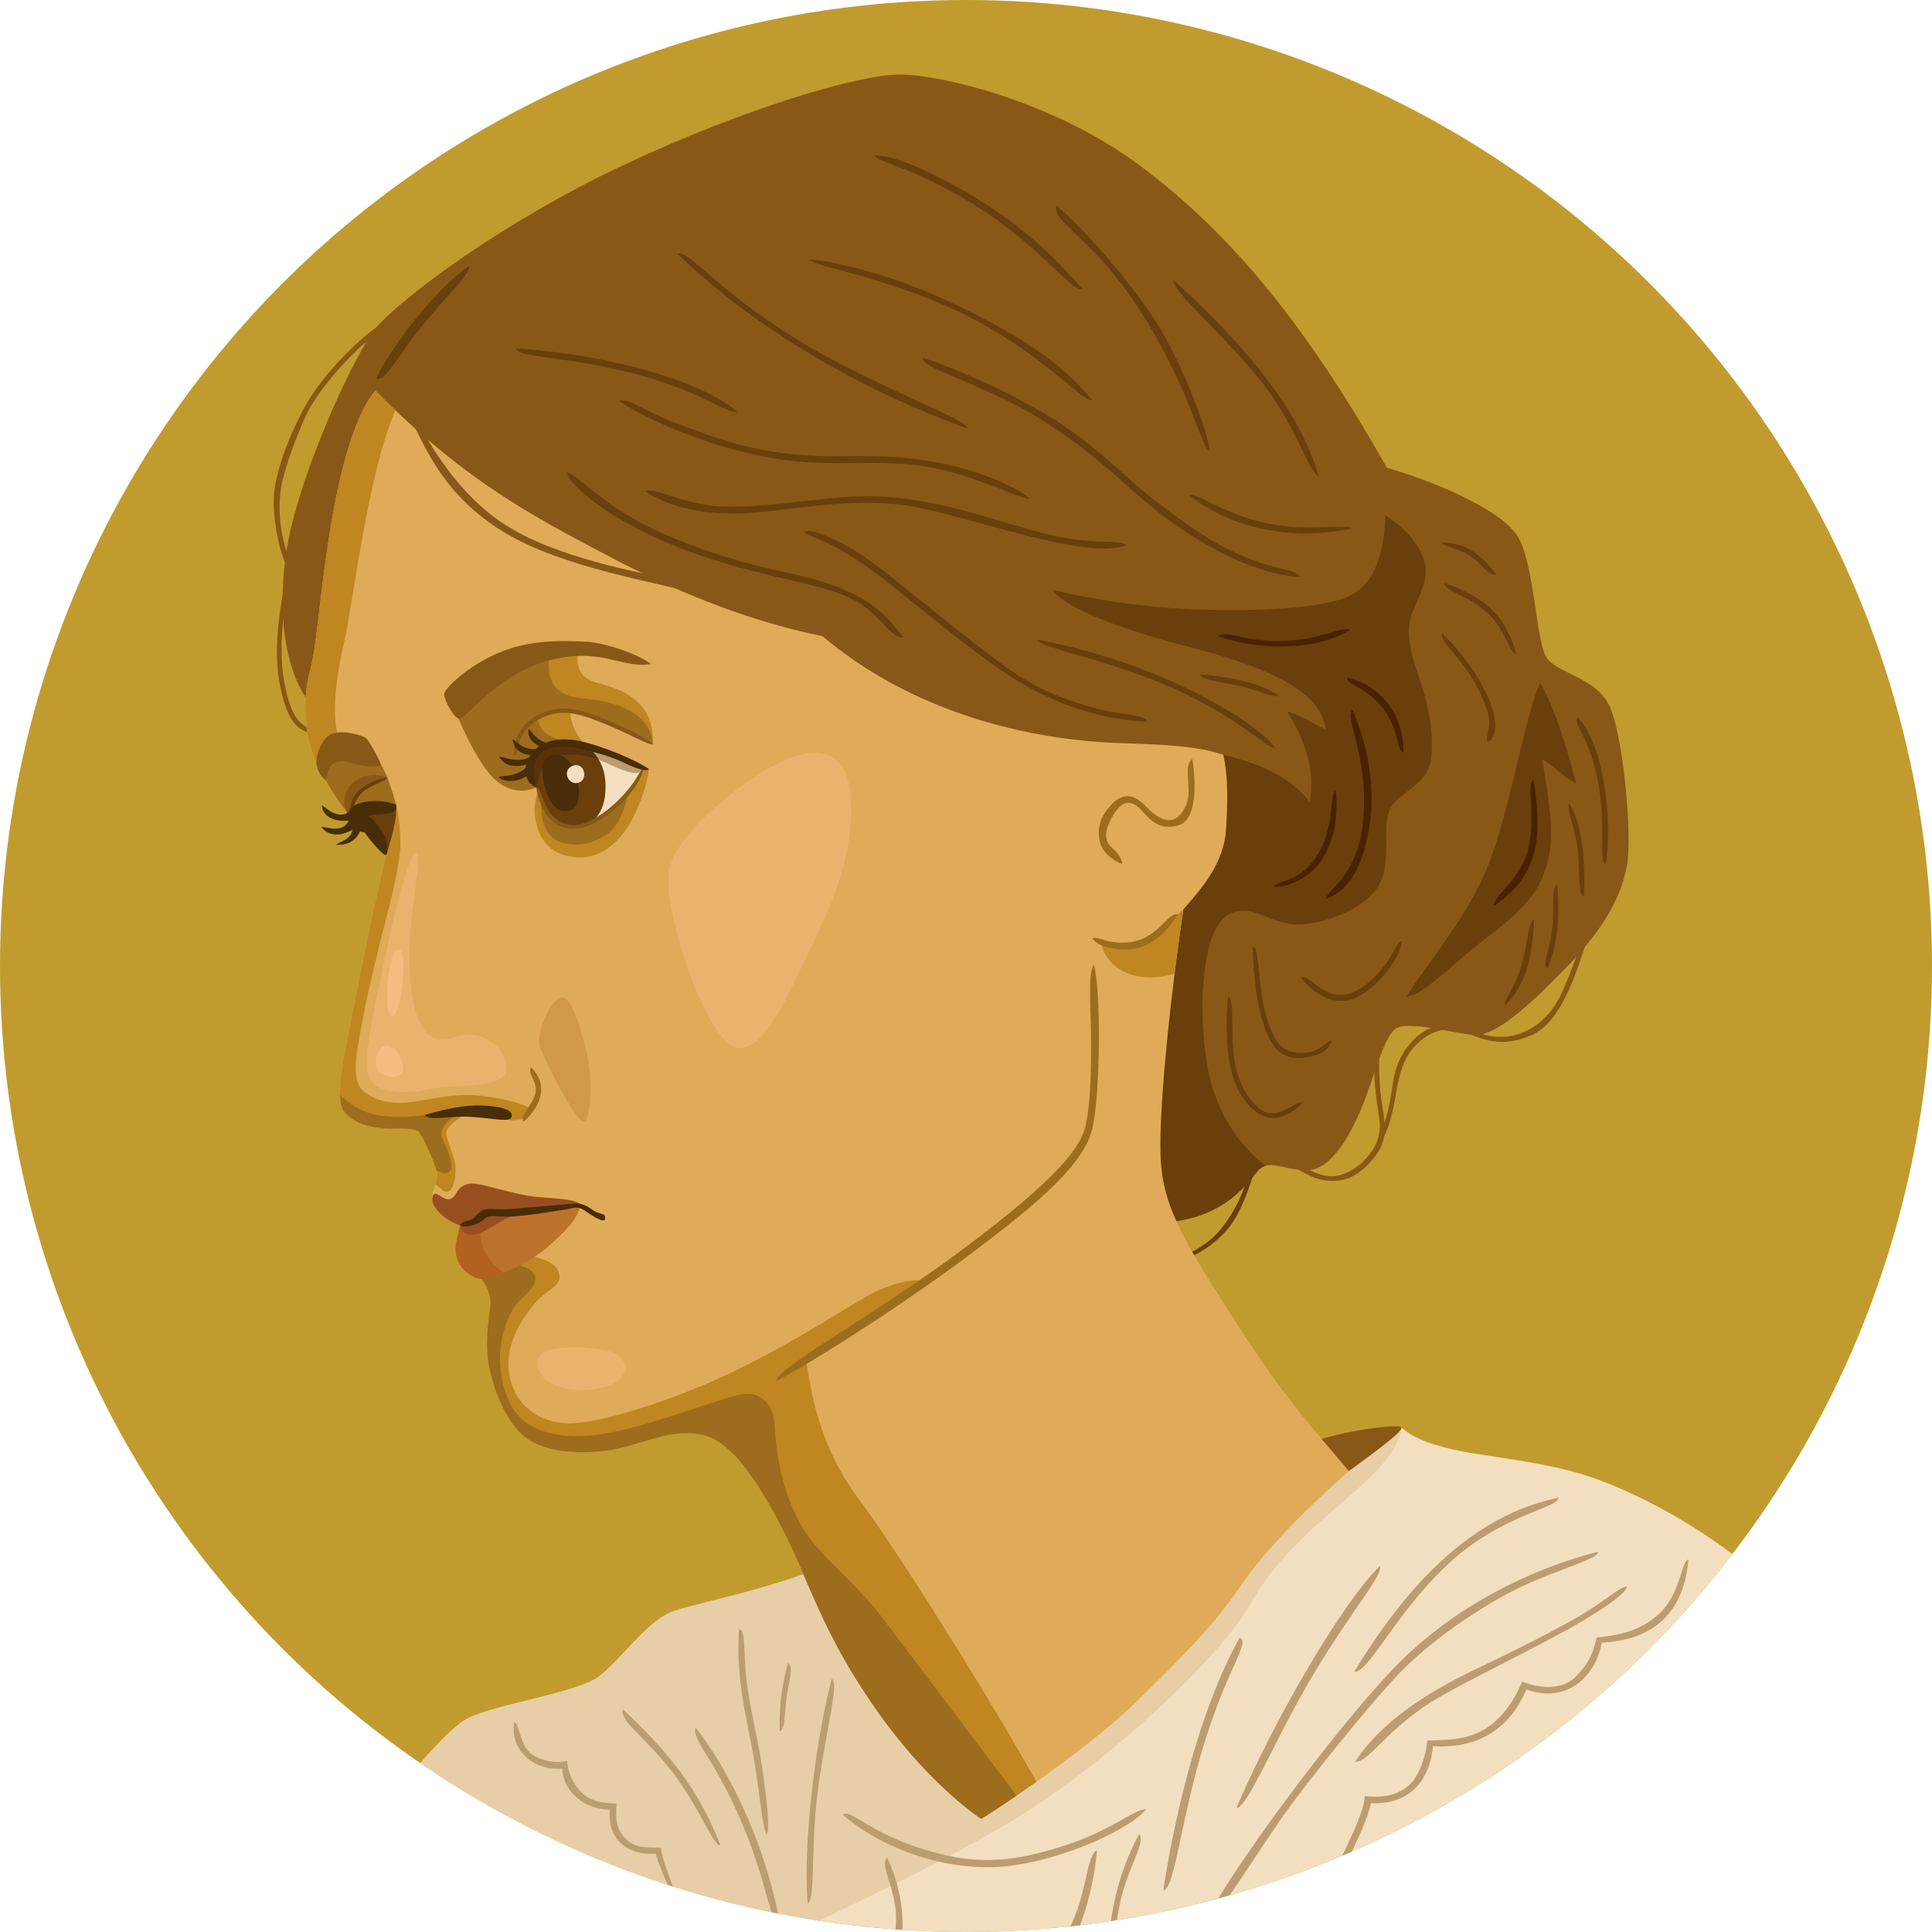 <svg xmlns="http://www.w3.org/2000/svg" viewBox="0 0 700 700"><defs><style>.cls-1{fill:none;}.cls-2{fill:#895816;}.cls-3{fill:#e0ab58;}.cls-4{clip-path:url(#clip-path);}.cls-5{fill:#c19b2e;}.cls-6{fill:#6b3f0b;}.cls-7{clip-path:url(#clip-path-2);}.cls-8{fill:#f3dfbf;}.cls-9{fill:#e8cea7;}.cls-10{clip-path:url(#clip-path-3);}.cls-11{fill:#bf8621;}.cls-12{fill:#9e6c1d;}.cls-13{fill:#e9b36e;}.cls-14{fill:#4b2201;}.cls-15{fill:#974f1f;}.cls-16{fill:#bd722b;}.cls-17{fill:#b2611f;}.cls-18{fill:#492d08;}.cls-19{fill:#bc9d71;}.cls-20{fill:#593207;}.cls-21{fill:#f4bd7f;}.cls-22{fill:#d29849;}</style><clipPath id="clip-path"><circle class="cls-1" cx="350" cy="350" r="350"/></clipPath><clipPath id="clip-path-2"><path class="cls-2" d="M115 258c-10-10-15-30-11.5-56.5s24.5-73 33-83S181 81 225.5 60s86-33 100.5-33 55.5 9.5 87 33 59 55.5 89.5 109.5c16 4.5 41.5 15 47.5 25s6.5 38.5 10.5 44 17.5 7 22.5 17 8.5 47 6.5 58-8 22.5-21.5 36.5-26.5 26-34.5 25-23-5-27.5-2.5-8 17.5-12.5 28.5-11.5 23-20 23-14-4.5-18 .5-14 19-38.5 18.5-291-174-302-185z"/></clipPath><clipPath id="clip-path-3"><path class="cls-3" d="M136 141.5c-8 9.5-13.5 31.5-17 54.5s-4.33 38.67-6.67 47-2.67 22.33 2 32.33 10 19.33 25.67 34.33c-4.33 17.67-8.33 37.33-11.67 54.33s-7.33 34-3.67 38.67 10.17 5.83 14.33 6.17 11-.5 12.67 1.17 6.83 13.33 6.83 16-2.33 6-1.83 8 14.17 4 18 10.67-1.83 16 0 18.83 3.33 5.67 3 9.5-2.5 14.33 0 24.33 7.33 19.83 13.5 24 15.5 5.5 26.5 4.5 20.33-6.17 29.33-6.5 13.17 1.83 19.5 8.33 16 22.33 24.17 41.67 14.83 33.17 27.58 51.17 27 31.5 37.25 38.5c14.5-9 41.25-28 55-41.25s29.25-28.5 38.75-42.75 26.75-30.75 39.5-42c-12-14.25-23.5-26.5-41-54s-26.5-40.75-27.25-60 4.5-64.75 8.25-89.5c7.25-8.25 14.75-17 15.5-29.25s.5-19.75-1-26.75c-9-3.25-22-3.75-37.25-4.25s-66.5-3.75-108-38.75c-24.5-5-50-14.5-77.5-29S168 174 136 141.5z"/></clipPath></defs><g class="cls-4" id="Layer_4" data-name="Layer 4"><circle class="cls-5" cx="350" cy="350" r="350"/><path class="cls-2" d="M103.25 211.5c-1.75 8.5-4.5 23.75-1.75 37s6 16 12.25 17.5c-.5-2-4-2.55-6.25-5.75-2.62-3.75-4.66-11.52-5.25-19-1.25-15.87 3-27.75 1-29.75zM136.5 118.5c-8.61 6.23-20.5 18.5-26.25 29.25s-11.08 24.33-11.08 33.92c0 7.75 2.08 20.33 6.58 26.83.25-3-2.15-8.15-3.42-14.5a49.73 49.73 0 0 1-.67-16c.83-7.67 7.36-24.07 10.17-29.33C117 139 128.17 127.33 134 122.83s7.33-7.83 2.5-4.33zM575.25 339.75c-4.32 13.73-9.75 30.25-19.75 35s-17.75 2.5-24.25-.75 1-1 5.38.5a21.65 21.65 0 0 0 15.63-.62c5.75-2.5 10.63-7.37 14-15a199 199 0 0 0 7.13-19c1.24-3.88 3.24-4.5 1.86-.13zM500 380.5c-.75 6.53 0 15.38 1.13 22.25s1.25 11.75-4.37 18-10.37 7.5-15.87 7-9.12-3.5-11.75-4.62.5-1 3.63.13 6.88 3.63 11.63 2.75 9.08-4.16 12-8a16.38 16.38 0 0 0 3.38-12.37c-.68-4.91-2.25-14-1.75-20.37s2.35-8.02 1.97-4.77z"/><path class="cls-2" d="M501.25 412.13c2.75-5.25 3.75-11.37 4.75-17s2.38-11.12 6-15.37 8.13-6.62 12.5-6.75 2-1.87-2.87-1.37-9.5 4.17-12.87 9.38c-3 4.63-3.87 9.25-4.5 14.13a77.45 77.45 0 0 1-3.75 15c-1.51 4.1-.63 4.6.74 1.98z"/><path class="cls-6" d="M454.67 424.17c-1.79 4.85-4.67 15.17-10.17 21.5s-13.17 10.5-17.33 10.83c.17-1.33 9-3.67 15-11a50.79 50.79 0 0 0 9.5-18c1.16-3.83 4.16-6.5 3-3.33z"/><path class="cls-2" d="M115 258c-10-10-15-30-11.5-56.5s24.5-73 33-83S181 81 225.5 60s86-33 100.5-33 55.5 9.5 87 33 59 55.5 89.5 109.5c16 4.5 41.5 15 47.5 25s6.5 38.5 10.5 44 17.5 7 22.5 17 8.5 47 6.5 58-8 22.5-21.5 36.5-26.5 26-34.5 25-23-5-27.5-2.5-8 17.5-12.5 28.5-11.5 23-20 23-14-4.5-18 .5-14 19-38.5 18.5-291-174-302-185z"/><path class="cls-7 cls-6" d="M461 424.25c-10.34-7.29-21.5-20.25-24.25-42.5s-.25-46.75 9-50.75 15.25 5.5 27.75 3.75 25.5-8.5 27.75-18-.5-17.5 2.5-23.75 13.5-8.25 14.75-18-1.25-20.5-4.5-30-5-16.5-2-23.75 6.75-13.25 3-20.75-9-11-13-13.75c-.5 12-3.25 24.5-12.75 29s-31.5 6-57.25 5a277 277 0 0 1-50.5-7c3 5 16.5 11 35.25 16.75s61.5 13.25 63.5 33.75c-3-1.25-9-5.25-14-6.5 6.25 9.5 10.5 21.25 8.25 32.75-8.25-10.5-21-14.5-31.25-17S415 304.67 412.33 344 394.67 461.67 433 457.67s37.33-26.84 28-33.42z"/><path class="cls-8" d="M507.75 517.25c3.75 3.25 9 5.75 19 8s29.75 4 46 8.75 51.5 21.25 76.75 48.75c-22.75 33.5-80.5 137.58-273.17 137.58s-239.33-62-239.33-62 22.33-31 33-36 38.67-9 46.67-14.67 17.67-20.67 27.67-24S291 573.33 307 563s155.5-27 200.75-45.75z"/><path class="cls-9" d="M244.33 583.67c-10 3.33-19.67 18.33-27.67 24s-36 9.67-46.67 14.67-33 36-33 36-34.91 48 123.33 56C299 693.67 322.47 685.09 362 662.5c38.5-22 81-63 91.5-82 16.5-30 52-44.5 54.25-63.25C471 534 328 556.44 328 556.44c-10.48 2.39-18 4.59-21 6.56-16 10.33-52.67 17.33-62.67 20.67z"/><path class="cls-2" d="M488.75 533c9.5-7 19.5-14.25 19-15.75s-20.5.75-35.75 6.25 16.75 9.5 16.75 9.5z"/><path class="cls-3" d="M136 141.5c-8 9.5-13.5 31.5-17 54.5s-4.33 38.67-6.67 47-2.67 22.33 2 32.33 10 19.33 25.67 34.33c-4.33 17.67-8.33 37.33-11.67 54.33s-7.33 34-3.67 38.67 10.17 5.83 14.33 6.17 11-.5 12.67 1.17 6.83 13.33 6.83 16-2.33 6-1.83 8 14.17 4 18 10.67-1.83 16 0 18.83 3.33 5.67 3 9.5-2.5 14.33 0 24.33 7.33 19.83 13.5 24 15.5 5.5 26.5 4.5 20.33-6.17 29.33-6.5 13.17 1.83 19.5 8.33 16 22.33 24.17 41.67 14.83 33.17 27.58 51.17 27 31.5 37.25 38.5c14.5-9 41.25-28 55-41.25s29.25-28.5 38.75-42.75 26.75-30.75 39.5-42c-12-14.25-23.5-26.5-41-54s-26.5-40.75-27.25-60 4.5-64.75 8.25-89.5c7.25-8.25 14.75-17 15.5-29.25s.5-19.75-1-26.75c-9-3.25-22-3.75-37.25-4.25s-66.5-3.75-108-38.75c-24.5-5-50-14.5-77.5-29S168 174 136 141.5z"/><g class="cls-10"><path class="cls-11" d="M143.5 291.58a59.08 59.08 0 0 1 1.5 15.92c-.33 4.58-1.67 12-4.42 22.67s-7.17 28.17-9.25 39.67-4.75 22 1.08 26.08 12.25 4.25 19.83 2.92 13.67-2.58 21.08-1.92 19.25 3.42 18.5 5.25-1.83 4.5-8.25 3.5-12.5-3.25-16.08-2.75-16.17 3.25-20.67 16.08 7.5 31 22.83 32.83 30 2.83 32.5 8.5-3.67 6.17-9 12.67-10.5 15.67-8.5 25.67 10 16.67 21 17 38.5-8.17 61.33-19.33 39.33-22.5 48-27.17 17.67-6.33 21-4.67c-12.17 8-23 16.5-43.83 28.33 2 14.67 5.83 32.67 19.08 50.42s46.44 70.08 69.1 110.75l-22.67 16.67s-157-99-190-149.67-57.33-125.67-63.33-154.67 7.84-77.33 11.17-85.83 9.5-13 22.5-3.5c2.33 5.67 4.27 10.48 5.5 14.58z"/><path class="cls-12" d="M135.75 306.42c4.08-1.25 7-10.5 7.75-14.83-1-4-3.5-11.83-5.5-14.58s-9.37-6.87-14.75-5.37-8.87 8.5-10.25 15.5 18.67 20.53 22.75 19.28z"/><path class="cls-11" d="M168 404.17c-3.5 1.83-6.33 4.67-6.33 6.33s2 6.5 3 10 0 11.33-2.67 11.33-3.17-3.5-5.17-2.17-17.5-14.17-8.33-20 16-7.83 19.5-5.49z"/><path class="cls-12" d="M121 394a25.38 25.38 0 0 0 17.67 10.33c7 .83 11.5 0 15.17-.33a84.91 84.91 0 0 1 12-.5c-4.37 2.88-7.1 6.16-5.5 9.25 1.88 3.63 4.5 10.63 2.38 11.88s-4.75-.62-6.37-1.87S113 416.13 121 394zM183.88 457.13c5.55 1.44 9.38 2.63 10 5.5s-2.5 5.63-5.87 8.88-7.62 13.25-6.75 23.38 4.5 20.13 15.5 23.63 22.5 1.5 35.5-2.12 28.5-9.37 35.38-11 12.5 2.13 13 10.88 2.25 22.38 8.75 34.75 19.13 20.5 29.88 34.63 53.25 70.5 53.25 70.5l-18.75 12.75S226.33 591.33 177.67 534s-22-78.17-22-78.17 22.91-.08 28.21 1.3z"/><path class="cls-11" d="M123 268.67c-2.67-7.67-2-20 1.67-36s9.33-68 21-89-28.67-30.67-50 14-13.67 96 16.33 126c4-5.67 11-15 11-15zM398.83 341.33c2 9.67 13.17 17.34 32.17 9.67l-2.25-21.5c-7.25 6.17-13.25 12.5-19.08 13s-9-.5-10.84-1.17z"/></g><path class="cls-13" d="M150.33 309c-1.48.21-6.5 17-10.5 36.5s-9 39-6 45 13.5 6 22.5 4 26.5.5 27-7-8-15.5-19.5-11.5-15.5-10.5-15.5-29.5 5.5-38 2-37.5z"/><path class="cls-2" d="M149 152.33c5.49 10.29 11.67 27 33.33 40.33s58 18.67 68 22 3.33-2.67-8-5-40.67-7.67-59-19.33-28.25-31.09-31.33-36.16c-3.33-5.5-5.67-6.84-3-1.84z"/><path class="cls-6" d="M509.5 361.25c7-11.75 22.25-28.5 30-48.5s13.25-54.25 18.5-65.25c3.75 6 8.5 18.5 13 36.25-4-1.5-8.5-7-12.25-8.5 2.25 13.25 4.75 26.5 2 37s-8 16.75-21.75 27.25-22.5 20.5-29.5 21.75zM445 361c-1.17 11.83-1 28.5 5.83 37.5s14.17 8.17 21.17 1c-2.17-1-8.67 6.17-14 3.17-4.49-2.52-9.18-8.83-10.67-18.17-1.66-10.5.17-22.33-2.33-23.5zM453.83 343c.33 6.5.83 19.33 4.33 29.17s8 11.83 14.67 11 9-3.5 9.67-6.17c-1.5-.17-4.17 4.33-10.33 4.5s-9.17-2.33-11.67-8.33-3.5-13-4.17-19.33-.83-10.67-2.5-10.84zM471.33 354.17c4.67 5.83 11.33 10.33 19 7.67s17.5-14.83 17.5-21c-2 1-3.83 7.17-9.5 12.83s-10.66 7.83-15.83 6.33-8.5-6.83-11.17-5.83zM555.83 333c-.67 12-2.17 23.33-10.67 31.33-.17-2.67 4-6.67 6.17-14.83s2.67-16 4.5-16.5zM564.17 320.5c1.17 11.33.17 21.67-3.5 30.33-2.17-1.33 1.17-7.33 1.83-15.17s-.5-13.99 1.67-15.16zM573.83 324.83c.67-12.17-.5-26.33-5.33-33.83-.83 2 1.67 8 2.83 14.83s.17 18.5 2.5 19zM581.83 313a97 97 0 0 0-1-30.83c-1.67-9.17-5.17-18.83-9.33-22.17-1.5 2.67 4.18 6.56 7.33 22.5 3.34 16.83.17 29.83 3 30.5zM522.5 229.5c7.5 7 14.5 17.5 17.25 24.5s2.75 13.5-.75 14.75c-1-2.25 2.13-5.62-.62-12.62a56 56 0 0 0-8.75-15.75c-4-5.25-7.75-8.5-7.13-10.88zM523.38 211.25c14 4.88 22.25 11.63 26 25.75-2.5-.5-4.11-9.15-10.37-14.87-7.26-6.63-15.76-7.88-15.63-10.88zM542.13 208.13c-4.63-6.13-10.13-11.5-19.88-11.63 1.13 1.88 5.15 1.71 10.13 4.75 4.5 2.75 7.12 7.88 9.75 6.88zM431 179.5c14.25 11.5 36.5 16.75 58.75 12-1.5-2-16.75 1.5-32.25-2.25S432.63 178 431 179.5zM471 209c-10-.25-33.25-6.5-61.75-32.25S364.75 145 352.5 139.5s-18-7-18.25-10a255.6 255.6 0 0 1 44.5 20.5c19.25 11.5 27.25 22 42.5 33.5S444 199 453.5 202.75s16 3.5 17.5 6.25zM425.25 101.5c23.25 21.25 45.25 45.5 52.5 71-3.75-1.5-8-18.5-21.75-35.5-12.52-15.48-32.25-32.5-30.75-35.5z"/><path class="cls-14" d="M484 286.5c1.25 12.5-2 20.75-5.75 26s-11.5 9.25-16.75 8.75c.75-2 9.14-1.65 15-10.25 7.5-11 4.75-22.5 7.5-24.5z"/><path class="cls-14" d="M490 257.25c4.5 9.75 8.25 25.25 6.5 39.5s-6.25 25.5-16.25 29c.75-3.5 12.08-8.51 13.75-29.5 1.75-22-7-36.75-4-39zM555.64 282.49c4 23.9 0 36-14.39 45.76-.75-3.24 9.91-9.5 12.58-21.24s-1-23.01 1.81-24.52zM488 245.5c10.75 2.25 20.75 12 20.5 27.25-2.75-.75-1.25-8.75-8-16.75s-12.25-7.5-12.5-10.5zM441.25 230.5c13.75 4.75 34 6 48-2.25-3.5-1.5-10.75 3.75-25 4s-19.75-4.25-23-1.75z"/><path class="cls-6" d="M434.75 244.25c11.5 1.25 21 2.75 28.5 7.75-2 1-5.75-1.5-13.25-3.25s-15.25-2.5-15.25-4.5zM375.75 231.75a218.85 218.85 0 0 1 51.75 16.5c17.75 8.25 30.75 17.25 34.5 22.75-3 .25-13.5-11.25-37.25-21.75s-49-14.75-49-17.5zM415.75 261.5c-16-.75-35.25-5.75-56-20.75s-35-28-47.25-36.5-19-9.5-21.25-11.5c2-1.75 13.75 3 23.75 10.25s31.45 25.36 47.5 37.25c13.5 10 23.5 13.25 34 16.25 9.62 2.75 18 2 19.25 5zM327.25 231c-6.75-9.25-14.25-17.5-41-23.25S241 194.5 228.75 187.5 208 171.25 205.5 171.25c.25 3.25 9.25 11.5 22.5 18.75s27 12.25 44.25 16.75S302 213 310.5 218s12.5 13.5 16.75 13zM233.75 178c9.25 6.25 23.5 9 39.25 7.75s34.5-5.25 54.25-2.75 67.25 20.75 80.75 14.5c-1.75-2-11-.25-24.25-3s-30.25-9-44-11.75-22.5-3.75-38.25-2.25-27.25 3.5-40.25 3-24.25-7.25-27.5-5.5zM224.25 145.25c12.75 8.5 36.75 17.75 57 21s38-.25 55.5 3S370 181 373 180.75c-1.75-2.5-16.5-10.5-36.5-13.75-20.38-3.31-32.25-.5-50-2.5s-27.5-6-40.5-10.75-18-9.75-21.75-8.5zM187 126.25c31 2 66.25 11 80.25 23-4.25.75-13.14-7.66-38-14-25.5-6.5-41.5-5.5-42.25-9zM245.5 92c28.5 27.5 67 49.5 105 63.25.25-3.25-30.92-14.25-57.5-29.75-32.5-19-43.5-35.5-47.5-33.5zM395.75 145c-11.5-14-27.55-24.4-53-36.25-18.25-8.5-39.25-14-49.25-14.75 1.25 2.75 28.25 6.25 56 20s43 32 46.25 31zM382.75 74.5c10 8.25 28.75 29.5 38 45.25s17.25 38.25 17.5 43.5c-2 0-5-12-12.25-27.25s-16.75-31.25-28.25-43.25-16-14.25-15-18.25zM392.25 104.75C381.5 92.5 370.5 82 354 72s-30-15.75-37.25-15.75c1 2.5 14.44 4.34 36.25 18 24.75 15.5 35.25 31.75 39.25 30.5zM136.31 137.16c6-12.82 22.86-33.56 33.69-40.83.41 3-6.78 9.17-16.5 21.07s-13.83 21.01-17.19 19.76z"/><path class="cls-12" d="M432 275c1.25 7.5 2 22-5 24s-10-1.75-13.25-5.25-6.75-4.75-10.5 1.75-2.75 9.5-.25 11.75 3.75 4.5 3.5 5.75c-2.75-.75-7.25-4.25-8-8s-.75-8 3.75-13 8.5-4.5 13 .25 9.25 6.75 12.5 2.75 3-7.5 2.75-11.75-.5-6.75 1.5-8.25zM426.75 331.25C421.75 339.5 415 344 408.5 344s-10.75-1.25-12.75-4c2.25-1 4.73 2 12.5 1.5 11.25-.75 14.5-11 18.5-10.25z"/><path class="cls-15" d="M166.67 444c-6-2-10.5-7-10-10s2.17-.83 4.33.17 3.5-.33 4.5-2.17a6.3 6.3 0 0 1 5.5-3.17c2.67-.17 12.42 2.92 19.42 4.25s17.58.75 20.08 3.42c-6 .83-23.5 3.33-27.67 3.33s-7-.67-8.5 1.33-5 2.67-7.66 2.84z"/><path class="cls-16" d="M166.67 444c-1 5-2.33 8-1 12a11.23 11.23 0 0 0 9 7.5c8.83-1.5 19.5-7.92 23.83-11.75s10.67-9.42 11.67-14.75c-5.83 1.17-24 2.67-28.33 2.33s-5.83.5-7.5 1.83-5.01 2.34-7.67 2.84z"/><path class="cls-17" d="M175.08 440.6c-.25.18-.5.36-.75.56-1.67 1.33-5 2.33-7.67 2.83-1 5-2.33 8-1 12a11.23 11.23 0 0 0 9 7.5 39.06 39.06 0 0 0 7.85-2.33c-8.11-5.89-9.51-12.03-7.43-20.56z"/><path class="cls-15" d="M166.67 444c.17 2.17 2.17 4 5.83 3.17s9-5.17 14.33-7.17c-7.17-.33-10-1.83-12.33.33a14.25 14.25 0 0 1-7.83 3.67z"/><path class="cls-18" d="M153.83 404c10.67-3.17 17-3.83 23-3.33s9.17 1.83 8.5 4-6 .5-14.67 0-14.66 1.66-16.83-.67z"/><path class="cls-12" d="M189.67 406.5c6.5-5.83 9.17-13.67 2.67-19.83-1.17 2.67 2.5 5.17 1.67 9.33s-5.84 8.33-4.34 10.5zM281.33 500.33c12.33-6.33 45-27 70.33-46s41.67-33 44.33-46.33 3-48.67.33-58.67c-2.33 4.33-1 15.67-1 28.67s-.33 21.67-1.83 29.17S385.67 425.33 347 454c-31.76 23.54-65.83 41.67-65.67 46.33z"/><path class="cls-2" d="M138 277c-.19-1.14-4.25-8.87-5.62-9.75s-9.12-3.12-12.62-1.12-5.12 7.24-5.12 10.13a8.59 8.59 0 0 0 3.38 6.38c.63-2 .56-5.13 3.49-6.37 3.25-1.37 6.38.63 9.63 1.13s6.99.35 6.86-.4z"/><path class="cls-6" d="M140 309.67c1.38-4.79 3.94-12.08 3.5-18.08-7 .13-16.12-1.08-14.69 5.35 4 2 8.69 6.96 11.19 12.73z"/><path class="cls-18" d="M129.38 299.5c1.69-2.31 3.56-4.19 7-4.44s7.79.1 7.13-3.48c0 0-9.25-.9-12.12.17s-5.45 4.25-2.01 7.75z"/><path class="cls-18" d="M132.1 301.58c1.4 2.17 7.21 9.25 7.9 8.08s.75-5.17-1.62-8.54-4.62-6.37-6.69-5.31c-1.47.76-1.88 2.19.41 5.77z"/><path class="cls-2" d="M126.42 295.58c-5.58-8.58 3.83-17.67 13.75-13.92-9.34 3.26-12 6.17-13.75 13.92z"/><path class="cls-6" d="M126.63 294.19c.38-4.37 2-9.85 13.54-12.52-.06 1.56-5.25 2.17-8.92 5.46-2.96 2.65-3.31 7.18-4.62 7.06z"/><path class="cls-11" d="M198.38 279.25c3-5 7.38-7.87 13.5-9.62-3.37-3.37-6.85-10.33-4.23-14.33 9.13 1.25 21.75 6 28.88 14.44.38-7.19-1.87-13.44-8.62-17.81s-13.12-3.75-16.5-7.12-2.37-9.5-.37-11.87c-14.29-.87-33.12 6.63-33.12 6.63zM235.13 278.63c-.37 4.75-4.12 16.88-9.62 23.63s-12 9.75-20 7.88-10.62-8.12-11.62-13.87 1.5-12 4.5-17z"/><path class="cls-12" d="M194.25 285.25c-4.58 2.29-11.42 1.75-16.92-4.92s-9.67-16.5-11.17-20 14.9-22.62 33.4-25.29c-1.5 7-.79 12.88 3.83 15.75s9.75 1.75 17.13 3.75 15.5 5.88 16 15.19c-6.37-3.31-21.5-10.81-27.25-11.69s-11-.87-14.62 2c.88 3.38 1.75 5.25 5.13 6.88s29.6 11.08 28.35 17.46-2.87 14.5-8.75 18.25-12.62 4.38-17.62 1.88-6-9.62-5.62-14.62.61-5.89-1.89-4.64z"/><path class="cls-2" d="M160.92 251.46c.35-2.13 8.71-10.58 21.08-15.46s25.38-3.62 30.25-3.5 17.38 3.5 23.5 8c-3.75 1.13-9.62-.5-14.12-1.5a46.77 46.77 0 0 0-13.29-1.33 50.53 50.53 0 0 0-24.67 8.67c-9.62 6.38-15.62 14.38-17.5 14s-5.5-7.34-5.25-8.88zM186.27 273.79c-.56-4.62 1.75-10.44 7.44-14.06s12.75-3.87 20.12-1.19 20.19 8.19 22.69 11.19c-1.31.38-9.9-4.45-16.87-7.25s-12.75-5.19-19.31-3.81a17.69 17.69 0 0 0-11.19 7.81c-1.82 3.12-1.44 7.37-2.88 7.31z"/><path class="cls-8" d="M233.19 278.44c-2.19 4-5.75 10.19-10.87 14.06s-9.25 7.38-15.31 7.13-11.12-7.19-12.75-14.37-.25-14.94 8.94-15 18.8 3.05 29.99 8.18z"/><path class="cls-19" d="M194.25 285.25c1.31-2.19.81-7.5 4.5-9.94s10.88-2.56 17.06-.44 15.44 8.13 17.37 3.56c-5.75-2.81-14.37-7.75-22.25-8.75s-16.12.06-18.06 4.63-1.62 8.07 1.38 10.94z"/><path class="cls-6" d="M212.33 269.92c5 4.42 6.67 8.5 7 13.17s-.25 11.33-5.42 15.08c-4.25 1.25-8.17 2.33-12.42-.42s-5.58-9.5-7.25-12.5-4.33-9.42.42-12.92 10.84-3.58 17.67-2.41z"/><path class="cls-20" d="M198.75 275.31c3.69-2.44 10.88-2.56 17.06-.44l1.15.43a23.13 23.13 0 0 0-4.63-5.38l-1.73-.27a35 35 0 0 0-10.54.19 15.1 15.1 0 0 0-5.4 2.49 6.47 6.47 0 0 0-1.8 2 17.81 17.81 0 0 0-.77 2.19c-.52 3.17 1 6.71 2.15 8.72 1.32-2.18.82-7.49 4.51-9.93z"/><path class="cls-18" d="M205.94 293.75c-3.93.8-6.44-1.94-8.25-7.75-1.61-5.15-2.12-10.87 1.81-12.31s8.19 1.94 9.56 8.19c1.23 5.58 1.19 11-3.12 11.87z"/><path class="cls-8" d="M207.56 277.44c4.28-1.51 5.75 5.19 1.94 6.19s-6-4.75-1.94-6.19z"/><path class="cls-21" d="M140.24 378.87c-4.28 0-5 7.41-3 9.45s8 2.78 8.71-.19-2.19-9.26-5.71-9.26zM141.94 368.27c-3.21-.43-1.53-24.57 2.63-24.22 3.35.29.74 24.68-2.63 24.22z"/><path class="cls-13" d="M242.33 316c1.82-13.65 26.33-32.83 39.67-39.5s24.33-5.17 26 10.5-2.67 32.67-12 51.67-18.33 42.67-29 41S240.33 331 242.33 316z"/><path class="cls-22" d="M203.67 361.33c-4 0-9.67 13-8 18s13.33 28 16 27 3-16.67 1-24.67-5.34-20.33-9-20.33z"/><path class="cls-13" d="M196 490.67c3-3.67 23.67-3 28 .33s3 9.33-4.33 11.33-14 1.67-19-.67-7.67-7.33-4.67-10.99z"/><path class="cls-19" d="M301.33 608.33c-6.67 26-10.33 62.33-8.67 81.33 3-2 .83-20.42 3.83-42.17s7.68-38.07 4.84-39.16zM285.5 602.5a83 83 0 0 0-3 24.75c2-.25 1.75-6.75 2.5-12.25s2.75-11.25.5-12.5zM267.75 590.25c-1 16 1.75 28 4.5 42s3.75 29.5 5.5 32.5c1.25-2.25.25-11.25-1.42-23.08s-5-24-6-34.33-.16-16.51-2.58-17.09zM252 626c7.85 9.62 24.73 36.51 31.21 74-2.75-.79-4.51-11.19-8.83-24.54a181.86 181.86 0 0 0-14.53-33.17c-4.49-7.85-8.85-13.15-7.85-16.29zM225.67 619.33c16.17 15.17 27.17 28.33 35.33 49.17-2.33 1-7.83-14.33-17.83-27s-18.67-18-17.5-22.17zM186.25 624c-1.5 9.75 6.75 17.75 17.5 16.75 0 5.75 5 14.38 17.25 15-1 8 3.75 16.63 16.63 15.88.5 2.88 6.63 17.5 8.38 18.88.38-1.25-6.5-16.75-6.5-21-4.62-.25-9 .5-12.87-3.37s-3.5-8.33-3.25-12.71c-4 0-8.37-.5-11.87-3.25a17.55 17.55 0 0 1-6-12.17 17 17 0 0 1-12.62-2.25c-4.77-3.13-4.65-11.88-6.65-11.76zM305.33 657.5c13 11.33 34.33 19.67 54.67 19s48.33-12.67 55.33-21c-4.67 0-12.33 7.75-30.58 13.5s-31.5 7-51 .75-25.58-14.5-28.42-12.25zM321.4 673c6.16 12.71 6.93 27.73 3.85 34.67-3.08-1.93.58-7.9-1-17.53s-5.17-14.25-2.85-17.14zM397.45 670.5c-1.29 15.47-7.09 33.73-14.18 41.68-1.72-3 3.54-10.42 7.09-20.41 3.44-9.67 4.08-20.63 7.09-21.27zM412.74 664.5a94.4 94.4 0 0 0-11 39.67c3.11-1.19 2.15-9.32 5.5-20.07s7.65-16.97 5.5-19.6zM449.17 593.33c-15.67 28-24.33 69-27.67 91.67 4-.67 6.24-24.15 13.75-49.75 9-30.67 17.92-39.92 13.92-41.92zM448 655c13.67-32 38.33-74.33 52-87.67C501 571 489.33 584 475.67 607s-24 48.67-27.67 48zM490.67 605.67c16.33-26.67 39.67-56 74-63 .17 3.67-21.33 6.33-40.33 24.33s-28.84 39.67-33.67 38.67zM579 562.25c-14.25 3.5-48.75 15-75.5 43.75s-64.67 82.42-67.17 91.67c3.25-.25 20.17-28.17 30.17-41.92s28.5-36.58 39.5-48.42 29.88-25 44.33-32c13.84-6.66 29-10.5 28.67-13.08zM611.75 565c-1.58 18-11.18 29.07-31.42 30.17-1.81 11-11.63 22.42-27.33 17-6.33 14.83-18.06 21.48-33.83 20.5-1.17 13-9 21.33-22.5 20.67C495.54 660.35 485 681.7 482 683c-.54-2.49 12.56-24.75 12.44-32.25 6.77.89 12.72-.57 16.4-4.25 3.83-3.83 5.85-10.88 6.27-15.89 7.25-.12 15.25-.26 21.67-4.62s10.32-10.93 12.72-16.72c6.8 2.64 14.81 3.25 20-2.34s6.08-9.85 7-13.62c5.49-.59 14.55-1.45 22.12-8.13C609 577.8 609 565.8 611.75 565z"/><path class="cls-19" d="M491 638.25c9-13.5 23.75-24 44.25-33.75 10.65-5.07 25-12.13 35.75-18.25 9.92-5.66 15.75-11.25 18.5-11.5-.25 2.75-10.75 10-27.25 18.75s-30.7 15.63-40.5 21.25C503 625.5 495.5 639.25 491 638.25z"/><path class="cls-18" d="M143.5 291.58c-4.75-2.08-12.72-1.78-15.83.83s-.92 8.9 4.43 9.17c-.18-3.92-3.73-4.54-2.48-6.71s5.25-2.67 7.75-2.75 5.38.96 6.13-.54z"/><path class="cls-18" d="M130.69 300.5c-1.31 3.69-3.94 5.69-8.87 5.63.87-1.12 5.25-1.69 5.87-5.44-4.06 2.13-8.19 2.69-11.25-1 1.56-.44 7.37 2.63 9.94-2.31-4.37.38-9.19-.87-9.81-5.5 1.25.13 5.69 5.75 10.31 2 .12 3.25.87 5.43 3.81 6.62z"/><path class="cls-2" d="M194.25 285.25c.81 4.69 2.94 10.81 7.56 13.56s11.19 1.38 16.62-2.37 13.25-10.94 14.75-18c-1.06.5-1.83 2.41-3.56 4.94a48.15 48.15 0 0 1-11 11.13c-6.59 4.52-10.66 5.16-14.53 3.66s-5.73-4.76-6.94-7.72-1.71-5.26-2.9-5.2z"/><path class="cls-18" d="M235.13 278.63c-5.12-3.46-15.62-7.79-23.87-9.87-6.71-1.69-13.81-1.06-17.87 3.25s-4.06 11.44.88 13.25c.19-1.19-2.12-5.62-.12-9.87s7.59-5.9 14.71-4.37c7.5 1.6 12.92 3.25 17 5.25s8.27 3.54 9.27 2.36z"/><path class="cls-18" d="M192 280.25c-3 2.81-8.75 3.75-11.44 1.31 1.37-.69 8.19.06 10.87-4.69-4.87 1.38-8.62.75-10.56-2.69 1.44-.19 7.25 3 12.13-.56-3.87-.12-6.81-1.75-7.25-5.81.88 0 4.25 5.38 10.5 2.94-2.94-1.12-5.31-3.37-4.75-6.69.75.31 3.13 5.19 8.56 5.5-5.81 2.5-8.31 4.07-8.06 10.69zM166.67 444c.83-1.67 2.5-1.33 4.17-2.17s2.33-2.83 4.5-3.5 4.17 0 8.17-.17 22.08-2.08 25.42-2.08 5 2 7 3 3.33.33 3.33 2.33-4-.5-6-1.83-3-2.5-6-1.83-18.42 3.08-23.25 3.08-6.83-.83-8.5.83-6.18 3.51-8.84 2.34z"/></g></svg>